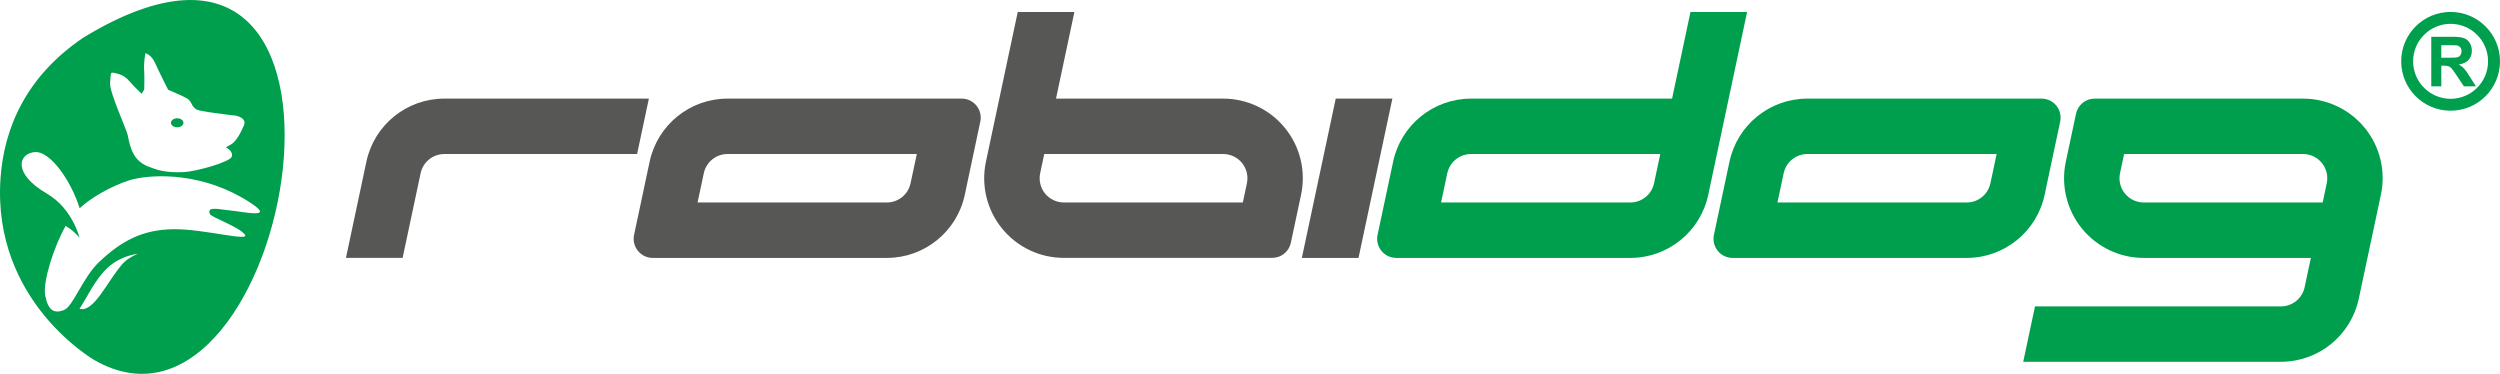 <?xml version="1.0" encoding="utf-8"?>
<!DOCTYPE svg PUBLIC "-//W3C//DTD SVG 1.1//EN" "http://www.w3.org/Graphics/SVG/1.1/DTD/svg11.dtd">
<svg version="1.1" id="Ebene_1" xmlns="http://www.w3.org/2000/svg" xmlns:xlink="http://www.w3.org/1999/xlink" x="0px" y="0px"
	 viewBox="0 0 91.775 13.724" enable-background="new 0 0 91.775 13.724" xml:space="preserve">
<path fill-rule="evenodd" clip-rule="evenodd" fill="#009F4D" d="M89.621,2.12h0.271c0.177,0,0.287-0.008,0.331-0.022
	s0.078-0.041,0.103-0.077c0.024-0.037,0.037-0.082,0.037-0.137c0-0.062-0.017-0.111-0.049-0.148
	c-0.033-0.038-0.079-0.062-0.139-0.072c-0.03-0.004-0.119-0.006-0.268-0.006h-0.287V2.12L89.621,2.12z M89.252,3.17V1.35h0.774
	c0.195,0,0.336,0.017,0.424,0.049c0.088,0.033,0.159,0.091,0.212,0.175c0.053,0.083,0.08,0.179,0.08,0.287
	c0,0.136-0.04,0.249-0.12,0.338s-0.2,0.145-0.359,0.168c0.08,0.047,0.145,0.098,0.196,0.153c0.051,0.056,0.121,0.153,0.208,0.295
	L90.89,3.17h-0.44l-0.264-0.397c-0.095-0.141-0.159-0.229-0.194-0.267c-0.035-0.037-0.072-0.062-0.111-0.075S89.78,2.41,89.696,2.41
	h-0.075v0.76H89.252L89.252,3.17z"/>
<path fill-rule="evenodd" clip-rule="evenodd" fill="#009F4D" d="M88.148,2.251c0-1.002,0.812-1.813,1.813-1.813
	c1.002,0,1.814,0.812,1.814,1.813s-0.812,1.813-1.814,1.813C88.96,4.064,88.148,3.253,88.148,2.251L88.148,2.251z M88.586,2.251
	c0,0.76,0.616,1.376,1.375,1.376c0.76,0,1.376-0.616,1.376-1.376s-0.616-1.376-1.376-1.376C89.202,0.875,88.585,1.491,88.586,2.251
	L88.586,2.251z"/>
<path fill-rule="evenodd" clip-rule="evenodd" fill="#009F4D" d="M86.818,4.704c-0.555-0.686-1.391-1.084-2.272-1.084h-7.651
	c-0.33,0-0.615,0.23-0.684,0.554l-0.375,1.762c-0.184,0.863,0.033,1.763,0.587,2.448c0.556,0.687,1.391,1.084,2.272,1.084h6.137
	l-0.229,1.075c-0.087,0.411-0.45,0.705-0.871,0.705h-9.027l-0.433,2.034h9.459c1.381,0,2.573-0.966,2.86-2.316l0.811-3.813
	C87.589,6.289,87.373,5.39,86.818,4.704L86.818,4.704z M77.976,5.654h6.569c0.268,0,0.522,0.121,0.691,0.329
	c0.169,0.209,0.235,0.482,0.179,0.745l-0.15,0.705h-6.569c-0.268,0-0.522-0.121-0.691-0.329c-0.169-0.209-0.235-0.483-0.179-0.746
	L77.976,5.654L77.976,5.654z"/>
<path fill-rule="evenodd" clip-rule="evenodd" fill="#009F4D" d="M75.629,4.465c0.044-0.207-0.007-0.422-0.14-0.586
	S75.156,3.62,74.945,3.62h-8.596c-1.38,0-2.573,0.965-2.86,2.315l-0.571,2.688c-0.043,0.207,0.008,0.422,0.141,0.586
	s0.333,0.259,0.543,0.259h8.596c1.381,0,2.573-0.966,2.86-2.315L75.629,4.465L75.629,4.465z M66.349,5.654h6.948l-0.229,1.074
	c-0.087,0.411-0.45,0.705-0.871,0.705H65.25l0.229-1.075C65.566,5.948,65.929,5.654,66.349,5.654L66.349,5.654z"/>
<path fill-rule="evenodd" clip-rule="evenodd" fill="#009F4D" d="M62.71,7.152l1.426-6.711h-2.079L61.382,3.62h-7.38
	c-1.38,0-2.573,0.965-2.86,2.315L50.57,8.623c-0.044,0.207,0.008,0.422,0.141,0.586s0.333,0.259,0.543,0.259h8.596
	C61.231,9.468,62.424,8.502,62.71,7.152L62.71,7.152z M54.001,5.654h6.948l-0.229,1.074c-0.087,0.411-0.45,0.705-0.87,0.705h-6.948
	l0.228-1.075C53.219,5.948,53.582,5.654,54.001,5.654L54.001,5.654z"/>
<polygon fill-rule="evenodd" clip-rule="evenodd" fill="#575756" points="49.871,9.468 51.114,3.62 49.035,3.62 47.791,9.468 
	49.871,9.468 "/>
<path fill-rule="evenodd" clip-rule="evenodd" fill="#575756" d="M47.176,4.704c-0.556-0.686-1.391-1.084-2.273-1.084h-6.137
	l0.675-3.179h-2.08l-1.167,5.494c-0.184,0.863,0.032,1.763,0.587,2.448c0.555,0.687,1.391,1.084,2.272,1.084h7.65
	c0.331,0,0.615-0.23,0.684-0.554l0.375-1.762C47.947,6.289,47.731,5.39,47.176,4.704L47.176,4.704z M38.334,5.654h6.569
	c0.269,0,0.523,0.121,0.692,0.329c0.169,0.209,0.235,0.482,0.179,0.745l-0.15,0.705h-6.569c-0.268,0-0.522-0.121-0.691-0.329
	c-0.169-0.209-0.235-0.483-0.179-0.746L38.334,5.654L38.334,5.654z"/>
<path fill-rule="evenodd" clip-rule="evenodd" fill="#575756" d="M35.987,4.465c0.044-0.207-0.007-0.422-0.14-0.586
	S35.515,3.62,35.304,3.62h-8.596c-1.38,0-2.573,0.965-2.86,2.315l-0.571,2.688c-0.044,0.207,0.008,0.422,0.141,0.586
	c0.133,0.164,0.333,0.259,0.543,0.259h8.596c1.381,0,2.573-0.966,2.86-2.315L35.987,4.465L35.987,4.465z M26.708,5.654h6.948
	l-0.229,1.074c-0.087,0.411-0.45,0.705-0.871,0.705h-6.948l0.229-1.075C25.924,5.948,26.287,5.654,26.708,5.654L26.708,5.654z"/>
<path fill-rule="evenodd" clip-rule="evenodd" fill="#575756" d="M23.388,5.654L23.82,3.62h-7.51c-1.381,0-2.573,0.965-2.86,2.315
	l-0.75,3.532h2.08l0.661-3.109c0.087-0.41,0.451-0.704,0.871-0.704H23.388L23.388,5.654z"/>
<path fill-rule="evenodd" clip-rule="evenodd" fill="#009F4D" d="M2.924,7.646c0.644-0.591,1.585-0.975,1.95-1.063
	C5.705,6.382,7.5,6.34,9.186,7.438C10.115,8.044,9,7.78,8.439,7.725c-0.405-0.04-0.852-0.164-0.735,0.128
	c0.052,0.13,1.014,0.445,1.276,0.745c0.262,0.3-1.517-0.203-2.625-0.184c-1.118,0.02-1.876,0.414-2.7,1.188
	c-0.631,0.592-0.966,1.651-1.309,1.781s-0.573,0.04-0.685-0.528c-0.1-0.512,0.326-1.817,0.747-2.559
	C2.722,8.469,2.919,8.73,2.919,8.73S2.667,7.659,1.727,7.112c-1.296-0.755-1.042-1.495-0.434-1.53
	C1.84,5.551,2.605,6.62,2.924,7.646L2.924,7.646z M3.474,13.224c7.247,4.136,11.317-18.976-0.405-11.849
	c-2.136,1.438-2.923,3.355-3.05,5.17C-0.298,11.076,3.474,13.224,3.474,13.224L3.474,13.224z M5.402,6.098
	C4.929,5.889,4.788,5.502,4.69,4.966c-0.037-0.2-0.68-1.594-0.648-1.916c0.032-0.323-0.01-0.411,0.137-0.376
	c0.146,0.034,0.355,0.057,0.566,0.3c0.211,0.242,0.457,0.468,0.457,0.468l0.093-0.157c0,0,0.014-0.53-0.005-0.739
	s0.046-0.593,0.046-0.593s0.219,0.044,0.36,0.364c0.141,0.319,0.476,0.978,0.476,0.978l0.188,0.08
	C6.558,3.46,6.849,3.592,6.922,3.653c0.114,0.096,0.132,0.303,0.325,0.38c0.061,0.023,0.222,0.054,0.416,0.084
	c0.425,0.065,1.005,0.131,1.005,0.131s0.405,0.075,0.287,0.354c-0.118,0.278-0.296,0.61-0.487,0.708
	C8.275,5.408,8.302,5.416,8.302,5.416s0.262,0.127,0.21,0.328c-0.051,0.201-1.314,0.554-1.77,0.573
	C6.046,6.352,5.732,6.226,5.402,6.098L5.402,6.098z M3.947,9.832c0.298-0.277,0.679-0.449,1.11-0.518
	C4.832,9.411,4.624,9.539,4.477,9.711c-0.545,0.636-1.017,1.724-1.523,1.632l-0.036-0.008C3.181,10.948,3.483,10.265,3.947,9.832
	L3.947,9.832z"/>
<path fill-rule="evenodd" clip-rule="evenodd" fill="#009F4D" d="M6.277,4.508c0,0.091,0.102,0.165,0.228,0.165
	c0.126,0,0.229-0.074,0.229-0.165c0-0.092-0.102-0.166-0.229-0.166C6.379,4.342,6.277,4.416,6.277,4.508L6.277,4.508z"/>
</svg>
